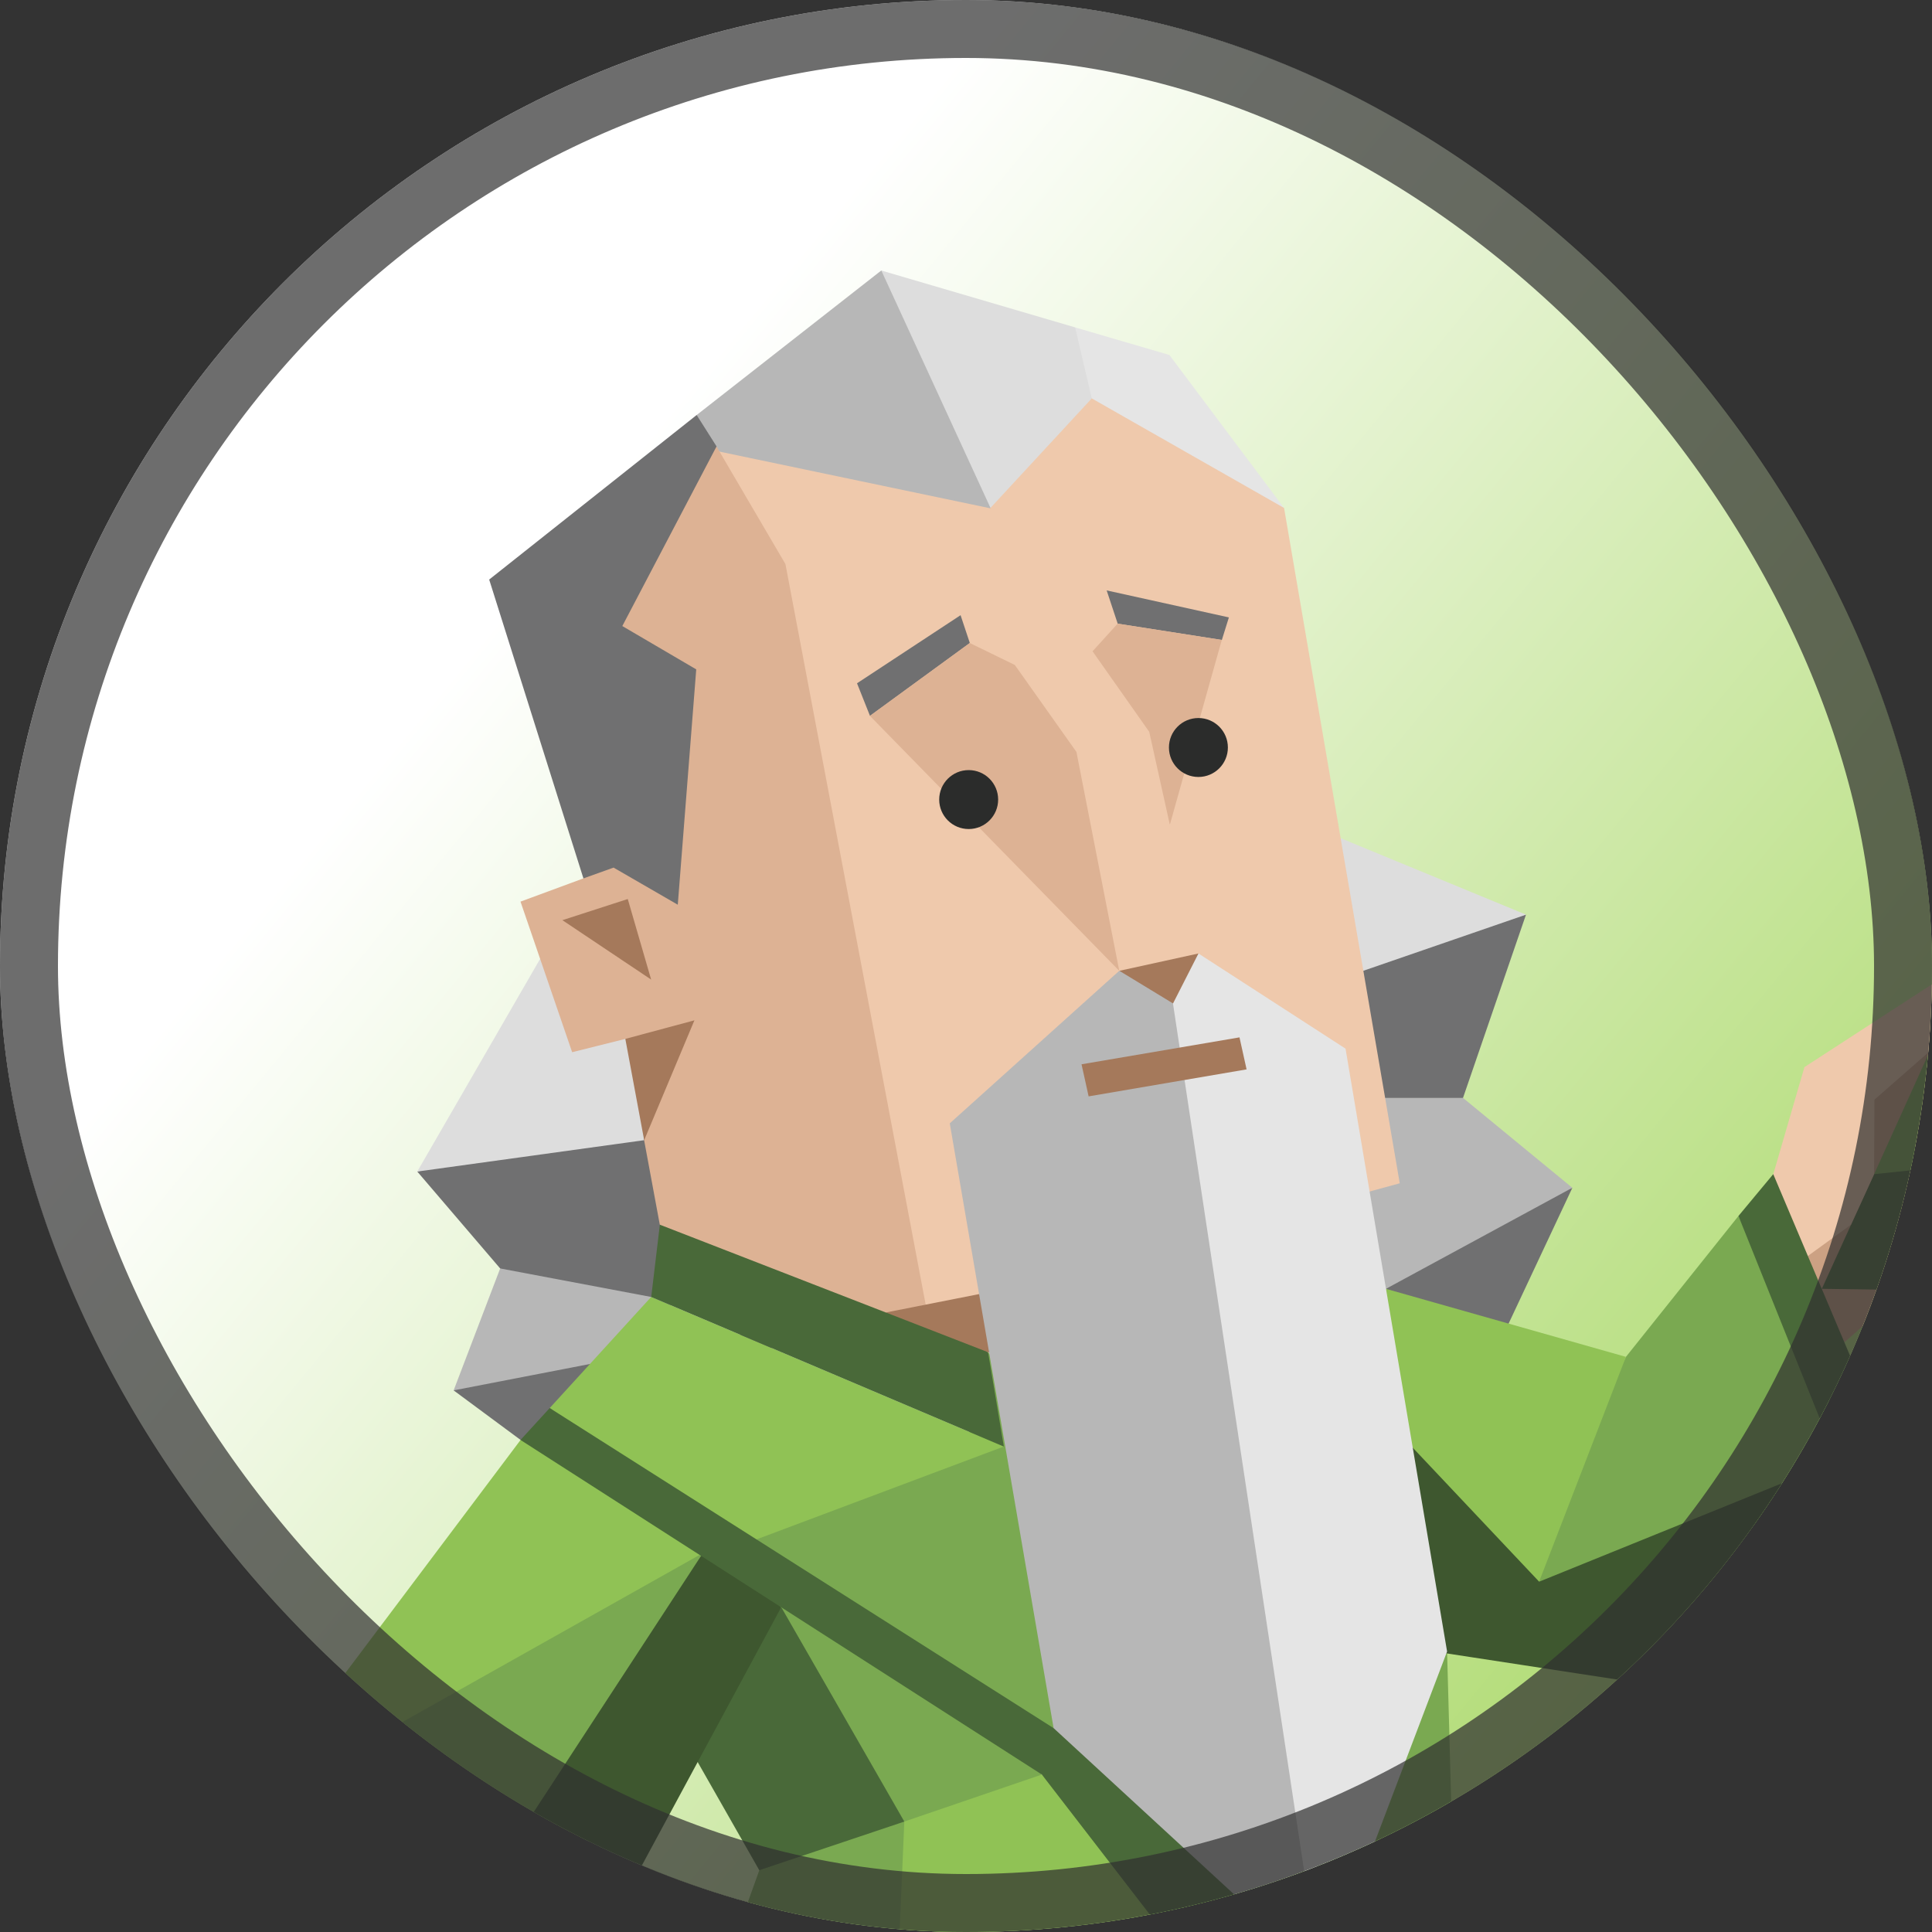 <svg width="100" height="100" viewBox="0 0 100 100" fill="none" xmlns="http://www.w3.org/2000/svg">
<rect x="0" y="0" width="100" height="100" fill="#333333" stroke="none"/>
<g clip-path="url(#clip0_1750_163735)">
<rect width="100" height="100" rx="13.566" fill="url(#paint0_linear_1750_163735)"/>
<path d="M95.465 69.477L98.537 66.767L101.189 62.254L100.997 51.939L94.826 58.21L93.008 65.42L95.465 69.477Z" fill="#CCA183"/>
<path d="M111.703 33.055L110.754 33.758L106.513 41.262L104.752 43.754L105.2 48.81L101.191 51.517L101.793 53.501L99.312 59.268L97.004 60.773L94.297 66.709L98.538 66.767L103.192 53.564L107.476 49.963L107.316 43.642L111.703 33.055Z" fill="#496939"/>
<path d="M99.834 60.478L101.793 53.502L101.191 51.517L97.004 60.774L99.834 60.478Z" fill="#7AA951"/>
<path d="M91.785 60.774L93.397 55.233L100.202 50.815L101.191 51.517L99.835 54.453L97.019 56.92L97.004 60.774L95.808 63.389L93.01 65.419L91.785 60.774Z" fill="#EFC9AC"/>
<path d="M105.26 51.827L104.749 63.409L98.535 66.767L101.188 51.517L105.26 51.827Z" fill="#EFC9AC"/>
<path d="M19.95 107.123L12.907 98.761L11.312 102.228L18.258 109.543L19.766 107.333L19.95 107.123Z" fill="#CCA183"/>
<path d="M39.96 76.06L36.382 75.521L26.941 74.532L39.547 84.703L40.436 87.691L46.189 99.394L53.926 91.849L39.96 76.06Z" fill="#7AA951"/>
<path d="M35.137 89.493L39.3 96.802L43.665 98.761L46.808 94.285L40.439 83.19L35.137 89.493Z" fill="#496939"/>
<path d="M74.901 85.481L56.31 112.812L46.81 94.284L39.302 96.802L25.07 136.43L44.303 148.067L44.372 148.118L76.269 135.561L74.901 85.481Z" fill="#7AA951"/>
<path d="M68.188 87.54L61.894 98.531L58.688 95.655L53.928 91.85L46.807 94.284L44.625 145.388L73.066 85.303L68.429 86.888L68.188 87.54Z" fill="#90C255"/>
<path d="M26.945 74.532L12.406 93.868L29.942 96.538L36.847 79.679L26.945 74.532Z" fill="#90C255"/>
<path d="M12.402 93.869H12.405L19.382 107.871L23.325 106.509L36.384 80.385L12.402 93.869Z" fill="#7AA951"/>
<path d="M36.843 79.68L19.379 106.412L25.711 105.936L29.347 103.737L40.436 83.19L36.843 79.68Z" fill="#3E572F"/>
<path d="M18.258 109.543L27.649 106.412L29.353 103.737L19.385 106.412L12.408 93.869H12.405L10.633 96.195L18.258 109.543Z" fill="#496939"/>
<path d="M78.985 47.342L68.969 49.275L69.64 54.279L70.661 60.352L75.725 56.828L78.985 47.342Z" fill="#707071"/>
<path d="M67.785 42.722L70.558 50.25L78.986 47.342L67.785 42.722Z" fill="#DDDDDD"/>
<path d="M71.738 66.71L73.683 68.292L77.792 69.133L81.385 61.479L75.661 63.389L71.738 66.71Z" fill="#707071"/>
<path d="M75.725 56.828H68.969L71.736 66.709L81.383 61.479L75.725 56.828Z" fill="#B7B7B7"/>
<path d="M34.157 63.389L25.889 65.654L23.48 71.966L28.459 72.88L34.807 67.495L34.157 63.389Z" fill="#B7B7B7"/>
<path d="M33.085 57.622L21.598 60.639L25.888 65.654L33.708 67.131L35.984 63.389L33.085 57.622Z" fill="#707071"/>
<path d="M33.117 49.352L30.846 49.842L29.114 47.628L21.598 60.639L33.343 59.016L33.117 49.352Z" fill="#DDDDDD"/>
<path d="M39.617 68.84L23.48 71.966L26.947 74.532L40.795 72.267L39.617 68.84Z" fill="#707071"/>
<path d="M69.231 42.624L69.251 42.723L69.239 42.624H69.231Z" fill="#707071"/>
<path d="M96.773 76.677L89.983 62.938L84.158 70.231L77.672 83.746L96.773 76.677Z" fill="#7AA951"/>
<path d="M71.738 66.71L70.906 74.661L79.664 81.868L84.157 70.231L71.738 66.71Z" fill="#90C255"/>
<path d="M73.068 85.303L85.459 87.201L93.01 81.868L95.074 75.622L79.666 81.868L73.068 74.874L62.504 63.959L73.068 85.303Z" fill="#3E572F"/>
<path d="M91.783 60.773L89.982 62.938L95.072 75.622L85.457 87.201L88.262 87.454L98.364 76.333L91.783 60.773Z" fill="#496939"/>
<path d="M68.43 86.889L73.067 85.303L70.755 80.598L68.43 86.889Z" fill="#7AA951"/>
<path d="M53.93 91.85L54.535 92.231L53.93 91.85Z" fill="#6CAE8E"/>
<path d="M53.927 91.85L36.383 80.721L53.927 91.85Z" fill="#6CAE8E"/>
<path d="M69.096 80.683L66.756 87.009L66.535 87.537L68.428 86.889L70.753 80.597L69.867 78.79L69.096 80.683Z" fill="#496939"/>
<path d="M51.14 69.99L49.984 74.873L39.156 79.679L55.602 91.104L55.7 91.245L66.536 87.537L51.14 69.99Z" fill="#7AA951"/>
<path d="M36.233 78.819L39.155 79.679L51.956 74.873L33.704 67.13L28.453 72.88L36.233 78.819Z" fill="#90C255"/>
<path d="M61.895 62.549L61.875 62.503L61.797 62.555L61.895 62.549Z" fill="#496939"/>
<path d="M54.533 89.447L28.453 72.88L26.941 74.532L53.926 91.85L63.865 104.737L69.284 87.54L54.533 89.447Z" fill="#496939"/>
<path d="M51.142 69.99L45.154 65.898L34.154 63.389L33.707 67.131L51.959 74.874L51.142 69.99Z" fill="#496939"/>
<path d="M72.451 61.247L66.463 26.291L56.513 18.625L50.198 23.965L37.087 23.105L34.805 25.181L39.551 34.446L47.7 68.034L59.693 64.725L72.451 61.247Z" fill="#EFC9AC"/>
<path d="M56.511 20.622L66.462 26.291L60.528 18.374L55.648 16.946L54.621 18.626L56.511 20.622Z" fill="#E5E5E5"/>
<path d="M55.647 16.945L45.613 14L45.851 21.482L51.265 26.291L56.51 20.621L55.647 16.945Z" fill="#DDDDDD"/>
<path d="M36.059 21.482L36.168 22.654L36.976 23.32L51.251 26.308L51.268 26.291L45.616 14L36.059 21.482Z" fill="#B7B7B7"/>
<path d="M49.719 31.842L50.198 33.282L45.03 37.053L44.359 35.367L49.719 31.842Z" fill="#707071"/>
<path d="M57.281 30.56L57.852 32.281L63.243 33.124L63.607 31.957L57.281 30.56Z" fill="#707071"/>
<path d="M45.027 37.053L57.932 50.25L57.275 39.006L52.526 34.418L56.549 33.712L58.623 39.496L60.55 42.691L63.239 33.124L57.848 32.281L56.549 33.712L52.526 34.418L50.195 33.282L45.027 37.053Z" fill="#DDB294"/>
<path d="M40.654 29.196L37.084 23.105L31.197 33.124L34.153 36.537L34.801 45.518L32.135 42.524L30.193 45.467L26.941 46.668L29.614 54.462L32.364 53.774L34.153 54.135L33.339 59.016L34.151 63.389L45.85 67.934L48.018 68.081L40.654 29.196Z" fill="#DDB294"/>
<path d="M32.367 53.773L33.342 59.015L35.943 52.812L32.367 53.773Z" fill="#A5795B"/>
<path d="M53.626 66.4L45.852 67.934L51.759 70.231L53.626 66.4Z" fill="#A5795B"/>
<path d="M29.109 47.628L33.703 50.702L32.493 46.533L29.109 47.628Z" fill="#A5795B"/>
<path d="M57.932 50.249L49.16 58.144L54.534 89.447L64.381 98.517L65.136 99.851L64.794 101.181L63.865 104.737L69.259 108.485L65.663 70.231L60.539 50.814L57.932 50.249Z" fill="#B7B7B7"/>
<path d="M70.296 97.611L74.901 85.481L69.645 54.278L62.031 49.352L60.543 50.814L69.263 108.485L72.223 102.738L70.706 100.277L69.871 99.059L70.296 97.611Z" fill="#E5E5E5"/>
<path d="M70.703 100.278L64.796 101.181L64.383 98.517L70.293 97.611L70.703 100.278Z" fill="#496939"/>
<path d="M64.523 55.351L56.347 56.748L55.98 55.087L64.156 53.694L64.523 55.351Z" fill="#A5795B"/>
<path d="M50.139 42.911C50.981 42.911 51.664 42.228 51.664 41.386C51.664 40.543 50.981 39.86 50.139 39.86C49.296 39.86 48.613 40.543 48.613 41.386C48.613 42.228 49.296 42.911 50.139 42.911Z" fill="#2B2C2B"/>
<path d="M62.029 40.216C62.872 40.216 63.555 39.533 63.555 38.69C63.555 37.848 62.872 37.165 62.029 37.165C61.187 37.165 60.504 37.848 60.504 38.69C60.504 39.533 61.187 40.216 62.029 40.216Z" fill="#2B2C2B"/>
<path d="M56.551 33.712L59.484 37.879L62.028 49.352L57.933 50.25L55.716 38.92L52.527 34.418L56.551 33.712Z" fill="#EFC9AC"/>
<path d="M25.32 29.998L30.198 45.466L31.758 44.907L35.082 46.828L36.037 34.647L32.211 32.404L37.089 23.105L36.059 21.481L25.32 29.998Z" fill="#707071"/>
<path d="M62.032 49.352L57.938 50.249L60.716 51.938L62.032 49.352Z" fill="#A5795B"/>
</g>
<rect x="1.5" y="1.5" width="97" height="97" rx="48.5" stroke="#303030" stroke-opacity="0.7" stroke-width="3"/>
<defs>
<linearGradient id="paint0_linear_1750_163735" x1="10.052" y1="18.752" x2="114.314" y2="104.554" gradientUnits="userSpaceOnUse">
<stop offset="0.152" stop-color="white"/>
<stop offset="1" stop-color="#91CD3C"/>
</linearGradient>
<clipPath id="clip0_1750_163735">
<rect width="100" height="100" rx="50" fill="white"/>
</clipPath>
</defs>
</svg>
